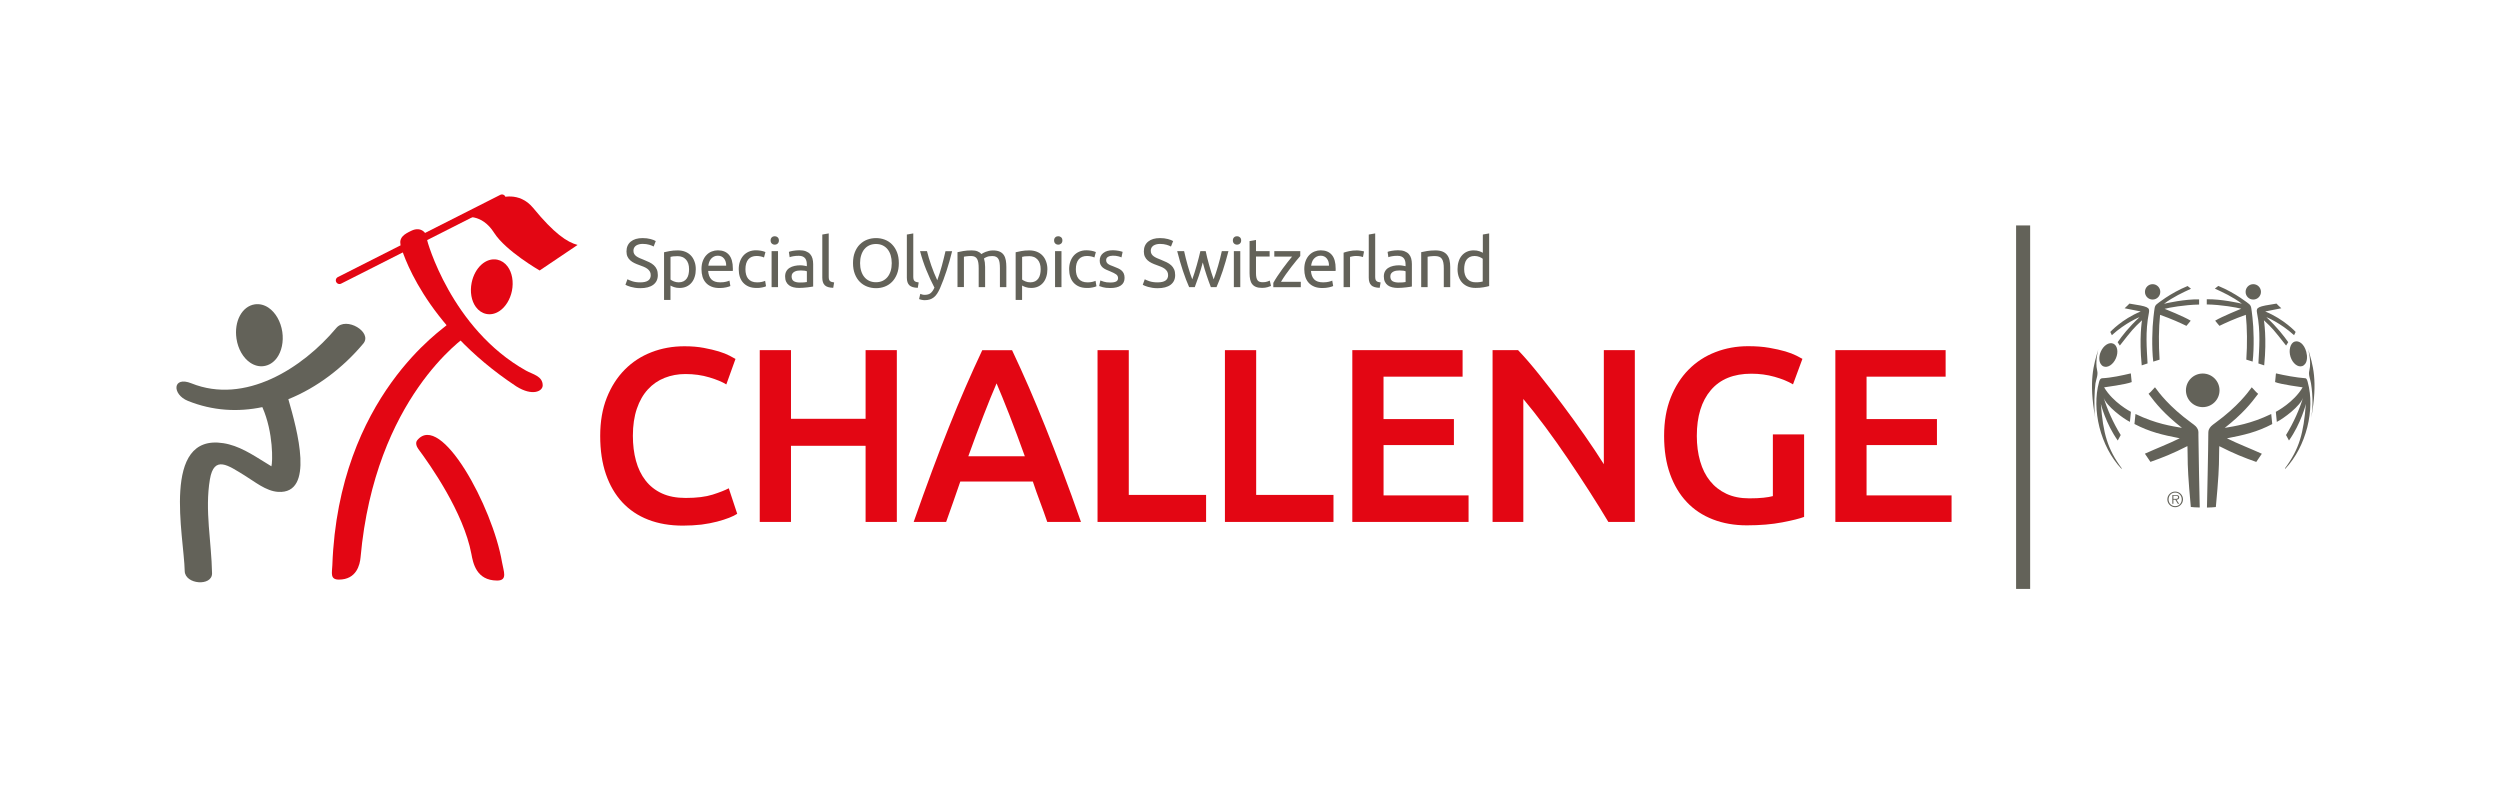 <?xml version="1.0" encoding="UTF-8"?>
<!-- Generator: Adobe Illustrator 24.2.1, SVG Export Plug-In . SVG Version: 6.00 Build 0)  -->
<svg version="1.1" xmlns="http://www.w3.org/2000/svg" xmlns:xlink="http://www.w3.org/1999/xlink" x="0px" y="0px" viewBox="0 0 711.39 228.89" style="enable-background:new 0 0 711.39 228.89;" xml:space="preserve">
<style type="text/css">
	.st0{fill:#636259;}
	.st1{fill:#E30613;}
	.st2{fill:#E30613;stroke:#E30613;stroke-width:2.084;stroke-linecap:round;stroke-miterlimit:10;}
</style>
<g id="Guides">
</g>
<g id="Ebene_4">
</g>
<g id="Design">
	<g>
		<path id="Soswi_circle_1_" class="st0" d="M596.28,109.09c-0.29,1.82-0.49,7.27-0.08,9.77c-1.9-10.66-0.45-14.94,0.94-19.64    c0.02-0.07-1.05,3.54-0.38,6.21C597.08,106.72,596.48,107.84,596.28,109.09z M598.55,104.26c1.19,0.51,2.78-0.52,3.55-2.32    c0.77-1.78,0.42-3.65-0.77-4.16c-1.19-0.51-2.78,0.52-3.55,2.31c-0.55,1.28-0.53,2.61-0.03,3.44    C597.94,103.86,598.21,104.11,598.55,104.26z M612.54,85.24c1.21,0,2.18-0.98,2.18-2.19c0-1.21-0.98-2.19-2.18-2.19    c-1.21,0-2.18,0.98-2.18,2.19C610.35,84.26,611.33,85.24,612.54,85.24z M612.77,90.35c-0.34,2.81-0.53,8.58-0.05,12.55l1.8-0.56    c-0.29-4.4-0.25-8.97,0.14-12.75c3.4,1.21,5.7,2.26,7.5,3.14c0.44-0.47,0.8-0.99,1.22-1.47c-1.93-1.19-7.37-3.37-7.42-3.38    c1.26-0.35,5.55-1.13,9.81-1.22v-1.47c-3.95-0.12-9.45,1.1-9.99,1.26c2.68-2.01,5.35-3.2,7.68-4.29l-0.97-0.77    c-5,2.05-8.75,5.14-8.78,5.17C613.04,87.16,613.12,87.51,612.77,90.35z M608.81,90.25c-3.12,2.92-4.96,5.33-6.22,7.12    c0.22,0.31,0.39,0.65,0.62,0.96c3.64-4.63,3.79-4.82,6.31-7.19c-0.01,0.06-0.86,5.05-0.08,12.83l1.66-0.55    c-0.21-4.2-0.69-9.07,0.39-14.44c0.28-1.56-0.25-1.76-5.55-2.59c-0.35,0.4-0.58,0.58-1.37,1.33l4.59,0.91    c-5.36,2.19-8.66,5.82-8.66,5.82l0.44,0.93C604.82,91.83,608.87,90.19,608.81,90.25z M641.18,85.24c1.21,0,2.19-0.98,2.19-2.19    c0-1.21-0.98-2.19-2.19-2.19c-1.2,0-2.18,0.98-2.18,2.19C638.99,84.26,639.97,85.24,641.18,85.24z M630.34,91.25    c0.41,0.48,0.78,1.01,1.22,1.47c1.8-0.87,4.09-1.93,7.5-3.14c0.39,3.78,0.44,8.35,0.14,12.75l1.8,0.56    c0.48-3.97,0.3-9.74-0.05-12.55c-0.35-2.85-0.27-3.19-0.94-3.81c-0.03-0.03-3.78-3.12-8.78-5.17l-0.98,0.77    c2.35,1.09,5.01,2.28,7.69,4.29c-0.54-0.15-6.04-1.37-9.99-1.26v1.47c4.27,0.09,8.55,0.87,9.81,1.22    C637.71,87.89,632.27,90.06,630.34,91.25z M642.24,88.98c1.08,5.37,0.61,10.24,0.4,14.44l1.65,0.55    c0.78-7.78-0.07-12.77-0.08-12.83c2.53,2.37,2.67,2.56,6.31,7.19c0.23-0.31,0.39-0.65,0.61-0.96c-1.26-1.79-3.11-4.21-6.22-7.12    c-0.06-0.06,3.98,1.58,7.88,5.13l0.45-0.93c0,0-3.3-3.63-8.66-5.82l4.59-0.91c-0.8-0.75-1.03-0.92-1.38-1.33    C642.5,87.21,641.95,87.42,642.24,88.98z M606.32,106.25c-2.42,0.58-5.59,1.26-8.1,1.38c-0.71,0.03-0.86,0.85-0.94,1.15    c-2.12,7.69,0.34,18.23,6.4,24.63l0.08-0.14c-4.1-5.55-5.31-9.98-5.95-18.34c0.01,0.06,1.37,5.58,4.81,10.42l0.84-1.56    c-2.14-3.46-3.9-7.45-4.86-10.69c0.72,2.45,5.66,6.06,7.48,6.95l0.29-2.86c-0.19-0.1-5.12-2.69-7.63-6.97    c0.05-0.01,6.36-0.85,7.85-1.5C606.47,107.97,606.38,106.23,606.32,106.25z M655.98,107.63c-2.5-0.18-5.91-0.81-8.33-1.38    c-0.06-0.01-0.14,1.73-0.26,2.47c1.48,0.65,7.8,1.49,7.84,1.5c-2.5,4.28-7.45,6.87-7.63,6.97l0.28,2.86    c1.82-0.89,6.76-4.5,7.48-6.95c-0.96,3.24-2.72,7.23-4.86,10.69l0.84,1.56c3.43-4.84,4.81-10.36,4.81-10.42    c-0.65,8.36-1.85,12.79-5.95,18.34l0.08,0.14c6.06-6.41,8.52-16.95,6.41-24.63C656.6,108.48,656.46,107.66,655.98,107.63z     M651.78,101.54c0.6,1.86,2.07,3.04,3.31,2.64c0.35-0.11,0.64-0.34,0.87-0.65c0.57-0.78,0.66-2.08,0.3-3.42    c-0.6-2.24-2.07-3.3-3.31-2.9C651.71,97.61,651.19,99.69,651.78,101.54z M656.76,99.22c-0.02-0.07,1.05,3.54,0.38,6.21    c-0.33,1.29,0.28,2.41,0.47,3.66c0.62,3.95,0.49,7.27,0.08,9.77C659.61,108.2,658.15,103.92,656.76,99.22z M631.58,111.07    c0-2.64-2.14-4.78-4.78-4.78c-2.64,0-4.78,2.14-4.78,4.78c0,2.64,2.14,4.78,4.78,4.78C629.44,115.85,631.58,113.71,631.58,111.07z     M646.29,117.81c-5.9,2.83-10.25,3.43-13.23,3.95c5.1-4.02,7.4-6.87,9.51-9.69c-0.39-0.31-0.56-0.47-1.82-1.86    c-1.09,1.49-3.99,5.47-10.31,10.08c-1.21,0.89-1.57,1.18-1.92,2.02c-0.14,0.35-0.14,1.06-0.14,1.57    c0.02,2.36-0.37,20.45-0.38,20.55c0.6,0,2.53-0.1,2.53-0.15c0.75-8.05,0.91-11.22,0.92-14.84c0-1.31,0.06-2.37,0.06-2.48    c4.19,2.14,7.04,3.27,10.52,4.49l1.59-2.33c-3.31-1.51-6.69-2.78-9.93-4.39c4.9-0.95,8.52-1.77,12.89-4.06L646.29,117.81z     M625.45,122.3c-0.35-0.84-0.71-1.14-1.93-2.02c-6.31-4.61-9.21-8.58-10.31-10.08c-1.26,1.4-1.44,1.55-1.83,1.86    c2.11,2.82,4.41,5.68,9.51,9.69c-2.98-0.52-7.33-1.12-13.23-3.95l-0.29,2.85c4.37,2.28,7.99,3.11,12.89,4.06    c-3.24,1.61-6.62,2.88-9.92,4.39l1.58,2.33c3.49-1.23,6.33-2.35,10.52-4.49c0,0.12,0.06,1.17,0.06,2.48    c0.01,3.62,0.17,6.79,0.91,14.84c0.01,0.05,1.94,0.15,2.54,0.15c-0.01-0.1-0.39-18.19-0.38-20.55    C625.59,123.36,625.6,122.65,625.45,122.3z M619.33,142.2l0.75,1.15h-0.36L619,142.2h-0.55v1.15h-0.3v-2.48h1.09    c0.66,0,0.87,0.25,0.87,0.66C620.1,142,619.76,142.18,619.33,142.2z M619.78,141.51c0-0.39-0.32-0.43-0.62-0.43h-0.71v0.88h0.46    C619.26,141.95,619.78,142.01,619.78,141.51z M621.18,142.1c0,1.23-0.99,2.23-2.22,2.23c-1.23,0-2.23-0.99-2.23-2.23    c0-1.22,0.99-2.22,2.23-2.22C620.2,139.88,621.18,140.88,621.18,142.1z M620.83,142.1c0-1.08-0.79-1.93-1.87-1.93    c-1.09,0-1.88,0.85-1.88,1.93c0,1.09,0.79,1.93,1.88,1.93C620.05,144.03,620.83,143.19,620.83,142.1z"/>
		<g>
			<rect x="573.69" y="64.15" class="st0" width="4" height="103.43"/>
		</g>
	</g>
	<g>
		<path class="st0" d="M182.18,80.35c2,0,2.99-0.68,2.99-2.05c0-0.42-0.09-0.78-0.27-1.07c-0.18-0.29-0.42-0.55-0.72-0.77    c-0.3-0.22-0.65-0.4-1.03-0.56s-0.8-0.31-1.23-0.47c-0.5-0.17-0.97-0.36-1.42-0.58c-0.45-0.22-0.83-0.47-1.16-0.77    c-0.33-0.29-0.59-0.65-0.78-1.05c-0.19-0.41-0.29-0.9-0.29-1.48c0-1.19,0.41-2.13,1.22-2.8c0.81-0.67,1.94-1,3.37-1    c0.83,0,1.58,0.09,2.25,0.27c0.68,0.18,1.17,0.37,1.49,0.58L186,70.15c-0.28-0.17-0.69-0.34-1.23-0.5    c-0.54-0.16-1.18-0.25-1.9-0.25c-0.37,0-0.71,0.04-1.02,0.12c-0.31,0.08-0.59,0.2-0.83,0.35c-0.24,0.16-0.42,0.36-0.56,0.6    c-0.14,0.24-0.21,0.53-0.21,0.86c0,0.37,0.07,0.68,0.22,0.93c0.14,0.25,0.35,0.47,0.61,0.66s0.57,0.36,0.92,0.52    c0.35,0.16,0.73,0.31,1.15,0.47c0.59,0.24,1.13,0.47,1.62,0.71s0.92,0.52,1.28,0.85c0.36,0.33,0.64,0.72,0.84,1.17    c0.2,0.45,0.3,1,0.3,1.64c0,1.19-0.44,2.11-1.31,2.76c-0.87,0.64-2.1,0.96-3.69,0.96c-0.54,0-1.03-0.04-1.49-0.11    c-0.45-0.07-0.86-0.16-1.21-0.26c-0.35-0.1-0.66-0.2-0.92-0.31c-0.26-0.11-0.46-0.21-0.6-0.29l0.57-1.57    c0.3,0.17,0.76,0.36,1.38,0.57C180.54,80.24,181.29,80.35,182.18,80.35z"/>
		<path class="st0" d="M197.99,76.61c0,0.77-0.1,1.49-0.31,2.15c-0.2,0.66-0.5,1.22-0.9,1.69c-0.39,0.47-0.88,0.84-1.45,1.1    c-0.57,0.26-1.22,0.39-1.96,0.39c-0.59,0-1.11-0.08-1.57-0.24c-0.45-0.16-0.79-0.31-1.01-0.45v4.1h-1.83V71.78    c0.43-0.1,0.97-0.22,1.62-0.34c0.65-0.12,1.4-0.19,2.25-0.19c0.79,0,1.5,0.12,2.13,0.37s1.17,0.6,1.61,1.06    c0.45,0.46,0.79,1.02,1.03,1.68C197.87,75.03,197.99,75.78,197.99,76.61z M196.08,76.61c0-1.19-0.3-2.11-0.89-2.76    c-0.59-0.64-1.38-0.96-2.36-0.96c-0.55,0-0.98,0.02-1.29,0.06c-0.31,0.04-0.55,0.08-0.74,0.14v6.46c0.22,0.18,0.54,0.36,0.96,0.53    c0.42,0.17,0.88,0.26,1.38,0.26c0.52,0,0.97-0.1,1.35-0.29c0.37-0.19,0.68-0.45,0.92-0.79s0.41-0.73,0.51-1.18    S196.08,77.13,196.08,76.61z"/>
		<path class="st0" d="M199.61,76.61c0-0.91,0.13-1.7,0.39-2.37c0.26-0.68,0.61-1.24,1.04-1.68c0.43-0.45,0.93-0.78,1.5-1    c0.56-0.22,1.14-0.33,1.73-0.33c1.38,0,2.43,0.43,3.17,1.29c0.73,0.86,1.1,2.17,1.1,3.93c0,0.08,0,0.18,0,0.3    s-0.01,0.24-0.02,0.34h-7.01c0.08,1.06,0.39,1.87,0.93,2.42c0.54,0.55,1.38,0.83,2.52,0.83c0.64,0,1.18-0.06,1.62-0.17    c0.44-0.11,0.77-0.22,0.99-0.32l0.26,1.54c-0.22,0.12-0.61,0.24-1.17,0.37c-0.56,0.13-1.19,0.2-1.9,0.2    c-0.89,0-1.66-0.13-2.31-0.4c-0.65-0.27-1.19-0.64-1.6-1.11c-0.42-0.47-0.73-1.03-0.94-1.68    C199.71,78.09,199.61,77.38,199.61,76.61z M206.64,75.6c0.01-0.83-0.19-1.51-0.62-2.04s-1.01-0.8-1.76-0.8    c-0.42,0-0.79,0.08-1.11,0.25c-0.32,0.17-0.59,0.38-0.82,0.64c-0.22,0.26-0.4,0.56-0.52,0.91c-0.12,0.34-0.21,0.69-0.25,1.04    H206.64z"/>
		<path class="st0" d="M215.24,81.94c-0.83,0-1.55-0.13-2.18-0.39c-0.62-0.26-1.15-0.63-1.58-1.1s-0.75-1.03-0.96-1.68    c-0.21-0.65-0.31-1.37-0.31-2.16c0-0.79,0.11-1.51,0.34-2.17c0.23-0.66,0.55-1.22,0.97-1.7c0.42-0.48,0.94-0.85,1.55-1.12    c0.61-0.27,1.29-0.4,2.04-0.4c0.46,0,0.92,0.04,1.38,0.12c0.46,0.08,0.9,0.2,1.32,0.38l-0.41,1.55c-0.28-0.13-0.59-0.24-0.96-0.31    c-0.36-0.08-0.75-0.12-1.15-0.12c-1.02,0-1.81,0.32-2.35,0.96s-0.82,1.58-0.82,2.82c0,0.55,0.06,1.06,0.19,1.52    c0.12,0.46,0.32,0.85,0.59,1.18c0.27,0.33,0.61,0.58,1.03,0.76c0.42,0.18,0.93,0.27,1.54,0.27c0.49,0,0.93-0.05,1.32-0.14    c0.39-0.09,0.7-0.19,0.93-0.3l0.26,1.54c-0.1,0.07-0.26,0.13-0.45,0.19c-0.2,0.06-0.42,0.11-0.67,0.16    c-0.25,0.05-0.52,0.08-0.8,0.12C215.78,81.93,215.5,81.94,215.24,81.94z"/>
		<path class="st0" d="M220.46,69.62c-0.33,0-0.61-0.11-0.84-0.32c-0.23-0.22-0.34-0.51-0.34-0.88c0-0.37,0.11-0.66,0.34-0.88    c0.23-0.22,0.51-0.32,0.84-0.32s0.61,0.11,0.84,0.32c0.23,0.22,0.34,0.51,0.34,0.88c0,0.37-0.11,0.66-0.34,0.88    C221.07,69.51,220.79,69.62,220.46,69.62z M221.39,81.71h-1.83V71.47h1.83V81.71z"/>
		<path class="st0" d="M227.45,71.21c0.73,0,1.35,0.09,1.86,0.29s0.91,0.46,1.22,0.81c0.31,0.35,0.53,0.76,0.66,1.24    s0.2,1.01,0.2,1.58v6.4c-0.16,0.03-0.38,0.06-0.66,0.11c-0.28,0.05-0.6,0.09-0.96,0.13c-0.35,0.04-0.74,0.08-1.15,0.11    c-0.41,0.03-0.82,0.05-1.23,0.05c-0.58,0-1.11-0.06-1.59-0.18c-0.49-0.12-0.91-0.3-1.26-0.56c-0.35-0.26-0.63-0.59-0.83-1.01    c-0.2-0.42-0.3-0.92-0.3-1.52c0-0.56,0.11-1.05,0.34-1.46c0.23-0.41,0.54-0.74,0.94-0.98c0.39-0.25,0.85-0.43,1.38-0.55    c0.52-0.12,1.08-0.18,1.65-0.18c0.18,0,0.37,0.01,0.57,0.03s0.38,0.05,0.56,0.08c0.18,0.03,0.33,0.06,0.46,0.09    c0.13,0.03,0.22,0.05,0.28,0.06v-0.51c0-0.3-0.03-0.6-0.1-0.9c-0.07-0.29-0.18-0.56-0.35-0.79c-0.17-0.23-0.4-0.41-0.7-0.55    s-0.68-0.21-1.15-0.21c-0.6,0-1.13,0.04-1.58,0.13c-0.45,0.08-0.79,0.17-1.01,0.27l-0.22-1.52c0.24-0.1,0.63-0.21,1.18-0.3    S226.81,71.21,227.45,71.21z M227.61,80.39c0.43,0,0.82-0.01,1.15-0.03c0.33-0.02,0.61-0.06,0.84-0.11V77.2    c-0.13-0.07-0.34-0.12-0.64-0.17c-0.3-0.04-0.65-0.07-1.07-0.07c-0.28,0-0.57,0.02-0.88,0.06c-0.31,0.04-0.59,0.12-0.85,0.25    c-0.26,0.12-0.47,0.3-0.64,0.51c-0.17,0.22-0.26,0.5-0.26,0.86c0,0.66,0.21,1.11,0.63,1.37    C226.31,80.26,226.88,80.39,227.61,80.39z"/>
		<path class="st0" d="M237.1,81.9c-1.13-0.03-1.93-0.27-2.4-0.73c-0.47-0.46-0.71-1.17-0.71-2.15V66.74l1.83-0.32v12.31    c0,0.3,0.03,0.55,0.08,0.75c0.05,0.2,0.14,0.35,0.26,0.47s0.28,0.21,0.47,0.27c0.2,0.06,0.44,0.11,0.73,0.15L237.1,81.9z"/>
		<path class="st0" d="M242.73,74.87c0-1.17,0.17-2.2,0.52-3.09c0.35-0.89,0.82-1.64,1.42-2.23s1.29-1.05,2.09-1.35    c0.79-0.3,1.64-0.45,2.53-0.45c0.88,0,1.71,0.15,2.49,0.45c0.78,0.3,1.47,0.75,2.06,1.35c0.59,0.6,1.06,1.34,1.41,2.23    c0.35,0.89,0.52,1.92,0.52,3.09s-0.17,2.2-0.52,3.09c-0.35,0.89-0.82,1.64-1.41,2.24c-0.59,0.6-1.28,1.05-2.06,1.35    c-0.78,0.3-1.61,0.45-2.49,0.45c-0.89,0-1.74-0.15-2.53-0.45c-0.79-0.3-1.49-0.75-2.09-1.35c-0.6-0.6-1.07-1.34-1.42-2.24    C242.9,77.07,242.73,76.04,242.73,74.87z M244.74,74.87c0,0.83,0.1,1.58,0.32,2.25c0.21,0.68,0.51,1.25,0.9,1.72    c0.39,0.47,0.86,0.84,1.42,1.09c0.56,0.26,1.18,0.38,1.88,0.38c0.7,0,1.32-0.13,1.87-0.38c0.55-0.26,1.02-0.62,1.41-1.09    c0.39-0.47,0.69-1.05,0.9-1.72c0.21-0.68,0.31-1.43,0.31-2.25s-0.11-1.58-0.31-2.25c-0.21-0.68-0.51-1.25-0.9-1.72    c-0.39-0.47-0.86-0.84-1.41-1.09c-0.55-0.26-1.18-0.38-1.87-0.38c-0.7,0-1.32,0.13-1.88,0.38c-0.56,0.26-1.03,0.62-1.42,1.09    s-0.69,1.05-0.9,1.72C244.84,73.3,244.74,74.05,244.74,74.87z"/>
		<path class="st0" d="M261.16,81.9c-1.13-0.03-1.93-0.27-2.4-0.73c-0.47-0.46-0.71-1.17-0.71-2.15V66.74l1.83-0.32v12.31    c0,0.3,0.03,0.55,0.08,0.75c0.05,0.2,0.14,0.35,0.26,0.47s0.28,0.21,0.47,0.27c0.2,0.06,0.44,0.11,0.73,0.15L261.16,81.9z"/>
		<path class="st0" d="M261.87,83.62c0.14,0.07,0.33,0.13,0.56,0.19c0.23,0.06,0.46,0.09,0.68,0.09c0.72,0,1.29-0.16,1.69-0.48    c0.41-0.32,0.77-0.84,1.1-1.57c-0.83-1.58-1.6-3.25-2.31-5.01c-0.72-1.77-1.31-3.55-1.78-5.37h1.97c0.14,0.59,0.32,1.23,0.52,1.91    c0.2,0.68,0.43,1.39,0.68,2.11c0.25,0.72,0.52,1.44,0.81,2.17c0.29,0.72,0.59,1.42,0.91,2.09c0.5-1.38,0.93-2.74,1.3-4.1    c0.37-1.35,0.71-2.74,1.04-4.17h1.89c-0.47,1.93-1,3.78-1.58,5.56c-0.58,1.78-1.2,3.44-1.87,4.99c-0.26,0.59-0.54,1.1-0.82,1.53    c-0.28,0.43-0.59,0.78-0.94,1.05s-0.73,0.48-1.15,0.61c-0.43,0.13-0.91,0.2-1.45,0.2c-0.14,0-0.3-0.01-0.45-0.03    c-0.16-0.02-0.31-0.05-0.46-0.08c-0.15-0.03-0.29-0.07-0.41-0.11c-0.12-0.04-0.21-0.07-0.27-0.1L261.87,83.62z"/>
		<path class="st0" d="M272.46,71.76c0.42-0.1,0.97-0.22,1.66-0.33c0.69-0.12,1.49-0.18,2.39-0.18c0.66,0,1.21,0.09,1.65,0.27    c0.45,0.18,0.82,0.44,1.12,0.78c0.09-0.07,0.24-0.16,0.43-0.28c0.2-0.12,0.44-0.23,0.73-0.34c0.29-0.11,0.61-0.21,0.96-0.29    c0.35-0.08,0.74-0.13,1.14-0.13c0.79,0,1.43,0.12,1.93,0.34c0.5,0.23,0.89,0.55,1.17,0.97s0.47,0.92,0.57,1.5    c0.1,0.58,0.15,1.21,0.15,1.89v5.75h-1.83v-5.36c0-0.6-0.03-1.12-0.09-1.56s-0.17-0.79-0.33-1.08c-0.16-0.29-0.39-0.5-0.67-0.64    s-0.65-0.21-1.09-0.21c-0.62,0-1.13,0.08-1.53,0.25s-0.67,0.31-0.82,0.44c0.1,0.34,0.18,0.72,0.24,1.12    c0.05,0.41,0.08,0.83,0.08,1.28v5.75h-1.83v-5.36c0-0.6-0.03-1.12-0.1-1.56c-0.07-0.43-0.18-0.79-0.34-1.08    c-0.16-0.29-0.39-0.5-0.67-0.64s-0.64-0.21-1.07-0.21c-0.18,0-0.38,0.01-0.59,0.02c-0.21,0.01-0.41,0.03-0.6,0.05    c-0.19,0.02-0.36,0.04-0.52,0.07c-0.16,0.03-0.26,0.05-0.31,0.06v8.64h-1.83V71.76z"/>
		<path class="st0" d="M298.04,76.61c0,0.77-0.1,1.49-0.31,2.15s-0.5,1.22-0.9,1.69c-0.39,0.47-0.88,0.84-1.45,1.1    c-0.57,0.26-1.22,0.39-1.96,0.39c-0.59,0-1.11-0.08-1.57-0.24c-0.45-0.16-0.79-0.31-1.01-0.45v4.1h-1.83V71.78    c0.43-0.1,0.97-0.22,1.62-0.34c0.65-0.12,1.4-0.19,2.25-0.19c0.79,0,1.5,0.12,2.13,0.37c0.63,0.25,1.17,0.6,1.61,1.06    c0.45,0.46,0.79,1.02,1.03,1.68C297.91,75.03,298.04,75.78,298.04,76.61z M296.13,76.61c0-1.19-0.3-2.11-0.89-2.76    c-0.59-0.64-1.38-0.96-2.36-0.96c-0.55,0-0.98,0.02-1.29,0.06c-0.31,0.04-0.55,0.08-0.74,0.14v6.46c0.22,0.18,0.54,0.36,0.96,0.53    c0.42,0.17,0.88,0.26,1.38,0.26c0.52,0,0.97-0.1,1.35-0.29c0.37-0.19,0.68-0.45,0.92-0.79s0.41-0.73,0.51-1.18    C296.07,77.62,296.13,77.13,296.13,76.61z"/>
		<path class="st0" d="M301.13,69.62c-0.33,0-0.61-0.11-0.84-0.32c-0.23-0.22-0.34-0.51-0.34-0.88c0-0.37,0.11-0.66,0.34-0.88    c0.23-0.22,0.51-0.32,0.84-0.32c0.33,0,0.61,0.11,0.84,0.32s0.34,0.51,0.34,0.88c0,0.37-0.12,0.66-0.34,0.88    C301.73,69.51,301.45,69.62,301.13,69.62z M302.05,81.71h-1.83V71.47h1.83V81.71z"/>
		<path class="st0" d="M309.26,81.94c-0.83,0-1.55-0.13-2.18-0.39c-0.62-0.26-1.15-0.63-1.58-1.1s-0.75-1.03-0.95-1.68    c-0.21-0.65-0.32-1.37-0.32-2.16c0-0.79,0.11-1.51,0.34-2.17c0.23-0.66,0.55-1.22,0.97-1.7c0.42-0.48,0.94-0.85,1.55-1.12    c0.61-0.27,1.29-0.4,2.04-0.4c0.46,0,0.92,0.04,1.38,0.12c0.46,0.08,0.9,0.2,1.32,0.38l-0.41,1.55c-0.28-0.13-0.59-0.24-0.96-0.31    c-0.36-0.08-0.75-0.12-1.15-0.12c-1.02,0-1.81,0.32-2.35,0.96s-0.82,1.58-0.82,2.82c0,0.55,0.06,1.06,0.19,1.52    c0.12,0.46,0.32,0.85,0.59,1.18c0.27,0.33,0.61,0.58,1.03,0.76c0.42,0.18,0.93,0.27,1.54,0.27c0.49,0,0.93-0.05,1.32-0.14    c0.39-0.09,0.7-0.19,0.93-0.3l0.26,1.54c-0.1,0.07-0.26,0.13-0.45,0.19c-0.2,0.06-0.42,0.11-0.67,0.16    c-0.25,0.05-0.52,0.08-0.8,0.12C309.79,81.93,309.52,81.94,309.26,81.94z"/>
		<path class="st0" d="M315.95,80.39c0.75,0,1.3-0.1,1.66-0.29c0.36-0.2,0.54-0.51,0.54-0.95c0-0.45-0.18-0.8-0.53-1.06    s-0.94-0.56-1.75-0.89c-0.39-0.16-0.77-0.32-1.13-0.48c-0.36-0.16-0.67-0.36-0.94-0.58c-0.26-0.22-0.47-0.49-0.63-0.81    c-0.16-0.31-0.24-0.7-0.24-1.16c0-0.91,0.33-1.62,1-2.16s1.58-0.8,2.74-0.8c0.29,0,0.58,0.02,0.87,0.05    c0.29,0.03,0.56,0.07,0.81,0.12c0.25,0.05,0.47,0.1,0.66,0.15c0.19,0.05,0.34,0.1,0.44,0.14l-0.33,1.58    c-0.2-0.1-0.51-0.21-0.93-0.32s-0.93-0.17-1.52-0.17c-0.51,0-0.96,0.1-1.34,0.31c-0.38,0.2-0.57,0.52-0.57,0.96    c0,0.22,0.04,0.42,0.13,0.59c0.09,0.17,0.22,0.33,0.39,0.46c0.18,0.14,0.4,0.27,0.66,0.38s0.58,0.24,0.95,0.37    c0.49,0.18,0.92,0.36,1.3,0.54c0.38,0.18,0.71,0.38,0.97,0.62s0.48,0.52,0.62,0.86c0.14,0.33,0.22,0.75,0.22,1.23    c0,0.95-0.35,1.66-1.05,2.15c-0.7,0.49-1.7,0.73-3,0.73c-0.91,0-1.61-0.08-2.13-0.23c-0.51-0.15-0.86-0.27-1.04-0.34l0.33-1.58    c0.21,0.08,0.54,0.2,1,0.35S315.19,80.39,315.95,80.39z"/>
		<path class="st0" d="M329.4,80.35c2,0,2.99-0.68,2.99-2.05c0-0.42-0.09-0.78-0.27-1.07c-0.18-0.29-0.42-0.55-0.72-0.77    c-0.3-0.22-0.65-0.4-1.03-0.56c-0.39-0.16-0.8-0.31-1.23-0.47c-0.5-0.17-0.97-0.36-1.42-0.58c-0.45-0.22-0.83-0.47-1.16-0.77    c-0.33-0.29-0.59-0.65-0.78-1.05c-0.19-0.41-0.29-0.9-0.29-1.48c0-1.19,0.41-2.13,1.22-2.8c0.81-0.67,1.94-1,3.37-1    c0.83,0,1.58,0.09,2.25,0.27c0.68,0.18,1.17,0.37,1.49,0.58l-0.61,1.56c-0.28-0.17-0.69-0.34-1.23-0.5    c-0.54-0.16-1.18-0.25-1.9-0.25c-0.37,0-0.71,0.04-1.02,0.12c-0.31,0.08-0.59,0.2-0.83,0.35c-0.24,0.16-0.42,0.36-0.56,0.6    c-0.14,0.24-0.21,0.53-0.21,0.86c0,0.37,0.07,0.68,0.22,0.93c0.14,0.25,0.35,0.47,0.61,0.66s0.57,0.36,0.92,0.52    s0.73,0.31,1.15,0.47c0.59,0.24,1.13,0.47,1.62,0.71s0.92,0.52,1.28,0.85s0.64,0.72,0.84,1.17s0.3,1,0.3,1.64    c0,1.19-0.44,2.11-1.31,2.76c-0.87,0.64-2.1,0.96-3.69,0.96c-0.54,0-1.03-0.04-1.49-0.11c-0.45-0.07-0.86-0.16-1.21-0.26    c-0.35-0.1-0.66-0.2-0.92-0.31s-0.46-0.21-0.6-0.29l0.57-1.57c0.3,0.17,0.76,0.36,1.38,0.57    C327.75,80.24,328.51,80.35,329.4,80.35z"/>
		<path class="st0" d="M344.56,81.71c-0.37-0.95-0.76-2.02-1.17-3.24c-0.41-1.21-0.79-2.48-1.13-3.79    c-0.34,1.31-0.72,2.58-1.12,3.79c-0.41,1.21-0.79,2.29-1.16,3.24h-1.6c-0.6-1.35-1.19-2.89-1.77-4.63s-1.12-3.6-1.63-5.61h1.97    c0.13,0.62,0.29,1.29,0.47,2.01c0.18,0.72,0.38,1.44,0.58,2.17s0.42,1.42,0.64,2.09c0.22,0.67,0.43,1.25,0.63,1.75    c0.22-0.62,0.44-1.27,0.66-1.96c0.22-0.69,0.42-1.38,0.62-2.09c0.2-0.7,0.38-1.39,0.56-2.07c0.18-0.68,0.33-1.31,0.46-1.9h1.52    c0.12,0.59,0.26,1.22,0.43,1.9c0.17,0.68,0.35,1.37,0.55,2.07c0.2,0.7,0.4,1.4,0.62,2.09c0.22,0.69,0.44,1.34,0.66,1.96    c0.2-0.5,0.4-1.08,0.62-1.75c0.22-0.67,0.43-1.37,0.64-2.09s0.41-1.44,0.59-2.17c0.18-0.72,0.34-1.39,0.47-2.01h1.89    c-0.51,2.01-1.06,3.88-1.63,5.61c-0.58,1.73-1.17,3.28-1.77,4.63H344.56z"/>
		<path class="st0" d="M352,69.62c-0.33,0-0.61-0.11-0.84-0.32c-0.23-0.22-0.34-0.51-0.34-0.88c0-0.37,0.11-0.66,0.34-0.88    c0.23-0.22,0.51-0.32,0.84-0.32c0.33,0,0.61,0.11,0.84,0.32c0.23,0.22,0.34,0.51,0.34,0.88c0,0.37-0.11,0.66-0.34,0.88    C352.61,69.51,352.33,69.62,352,69.62z M352.93,81.71h-1.83V71.47h1.83V81.71z"/>
		<path class="st0" d="M357.4,71.47h3.88V73h-3.88v4.73c0,0.51,0.04,0.94,0.12,1.27c0.08,0.33,0.2,0.6,0.35,0.79s0.35,0.33,0.59,0.4    c0.24,0.08,0.51,0.12,0.83,0.12c0.55,0,0.99-0.06,1.33-0.19c0.33-0.12,0.57-0.21,0.7-0.27l0.35,1.52    c-0.18,0.09-0.51,0.21-0.96,0.34c-0.46,0.14-0.98,0.21-1.58,0.21c-0.7,0-1.27-0.09-1.72-0.27c-0.45-0.18-0.82-0.44-1.09-0.8    c-0.28-0.35-0.47-0.79-0.58-1.31c-0.11-0.52-0.17-1.12-0.17-1.8v-9.14l1.83-0.32V71.47z"/>
		<path class="st0" d="M370,72.85c-0.28,0.3-0.64,0.73-1.09,1.28c-0.45,0.55-0.94,1.16-1.46,1.83c-0.52,0.67-1.04,1.37-1.56,2.11    s-0.97,1.44-1.37,2.11h5.63v1.54h-7.82v-1.22c0.31-0.58,0.7-1.21,1.16-1.91c0.46-0.7,0.94-1.39,1.45-2.08s1-1.34,1.48-1.95    c0.48-0.61,0.9-1.12,1.25-1.55h-5.06v-1.54H370V72.85z"/>
		<path class="st0" d="M371.14,76.61c0-0.91,0.13-1.7,0.39-2.37c0.26-0.68,0.61-1.24,1.04-1.68s0.93-0.78,1.5-1    c0.56-0.22,1.14-0.33,1.73-0.33c1.38,0,2.44,0.43,3.17,1.29c0.74,0.86,1.1,2.17,1.1,3.93c0,0.08,0,0.18,0,0.3    s-0.01,0.24-0.02,0.34h-7.01c0.08,1.06,0.39,1.87,0.93,2.42c0.54,0.55,1.38,0.83,2.52,0.83c0.64,0,1.18-0.06,1.62-0.17    c0.44-0.11,0.77-0.22,0.99-0.32l0.26,1.54c-0.22,0.12-0.61,0.24-1.17,0.37c-0.56,0.13-1.19,0.2-1.9,0.2    c-0.89,0-1.66-0.13-2.31-0.4c-0.65-0.27-1.18-0.64-1.6-1.11c-0.42-0.47-0.73-1.03-0.94-1.68    C371.24,78.09,371.14,77.38,371.14,76.61z M378.17,75.6c0.01-0.83-0.19-1.51-0.62-2.04c-0.43-0.53-1.01-0.8-1.76-0.8    c-0.42,0-0.79,0.08-1.11,0.25c-0.32,0.17-0.59,0.38-0.82,0.64s-0.4,0.56-0.52,0.91c-0.12,0.34-0.21,0.69-0.25,1.04H378.17z"/>
		<path class="st0" d="M386.11,71.25c0.16,0,0.34,0.01,0.54,0.03s0.4,0.05,0.6,0.08c0.2,0.03,0.38,0.07,0.54,0.1    c0.16,0.03,0.29,0.06,0.36,0.09l-0.31,1.59c-0.14-0.05-0.38-0.11-0.72-0.19c-0.33-0.07-0.76-0.11-1.29-0.11    c-0.34,0-0.68,0.04-1.01,0.11c-0.33,0.07-0.55,0.12-0.66,0.15v8.6h-1.83V71.9c0.43-0.16,0.97-0.3,1.61-0.44    C384.58,71.32,385.31,71.25,386.11,71.25z"/>
		<path class="st0" d="M392.6,81.9c-1.13-0.03-1.93-0.27-2.4-0.73c-0.47-0.46-0.71-1.17-0.71-2.15V66.74l1.83-0.32v12.31    c0,0.3,0.03,0.55,0.08,0.75c0.05,0.2,0.14,0.35,0.26,0.47c0.12,0.12,0.28,0.21,0.47,0.27c0.2,0.06,0.44,0.11,0.73,0.15L392.6,81.9    z"/>
		<path class="st0" d="M397.82,71.21c0.73,0,1.35,0.09,1.86,0.29s0.91,0.46,1.22,0.81c0.31,0.35,0.53,0.76,0.66,1.24    s0.2,1.01,0.2,1.58v6.4c-0.16,0.03-0.38,0.06-0.66,0.11c-0.28,0.05-0.6,0.09-0.96,0.13c-0.35,0.04-0.74,0.08-1.15,0.11    c-0.41,0.03-0.82,0.05-1.23,0.05c-0.58,0-1.11-0.06-1.59-0.18c-0.49-0.12-0.91-0.3-1.26-0.56c-0.35-0.26-0.63-0.59-0.83-1.01    c-0.2-0.42-0.3-0.92-0.3-1.52c0-0.56,0.11-1.05,0.34-1.46c0.23-0.41,0.54-0.74,0.94-0.98c0.39-0.25,0.85-0.43,1.38-0.55    c0.52-0.12,1.08-0.18,1.65-0.18c0.18,0,0.37,0.01,0.57,0.03s0.38,0.05,0.56,0.08c0.18,0.03,0.33,0.06,0.46,0.09    c0.13,0.03,0.22,0.05,0.28,0.06v-0.51c0-0.3-0.03-0.6-0.1-0.9c-0.07-0.29-0.18-0.56-0.35-0.79c-0.17-0.23-0.4-0.41-0.7-0.55    s-0.68-0.21-1.15-0.21c-0.6,0-1.13,0.04-1.58,0.13c-0.45,0.08-0.79,0.17-1.01,0.27l-0.22-1.52c0.24-0.1,0.63-0.21,1.18-0.3    S397.18,71.21,397.82,71.21z M397.98,80.39c0.43,0,0.82-0.01,1.15-0.03c0.33-0.02,0.61-0.06,0.84-0.11V77.2    c-0.13-0.07-0.34-0.12-0.64-0.17c-0.3-0.04-0.65-0.07-1.07-0.07c-0.28,0-0.57,0.02-0.88,0.06c-0.31,0.04-0.59,0.12-0.85,0.25    c-0.26,0.12-0.47,0.3-0.64,0.51c-0.17,0.22-0.26,0.5-0.26,0.86c0,0.66,0.21,1.11,0.63,1.37    C396.69,80.26,397.26,80.39,397.98,80.39z"/>
		<path class="st0" d="M404.4,71.76c0.42-0.1,0.98-0.22,1.67-0.33s1.5-0.18,2.4-0.18c0.81,0,1.49,0.12,2.03,0.34    s0.97,0.55,1.29,0.96c0.32,0.41,0.55,0.91,0.68,1.49c0.13,0.58,0.2,1.21,0.2,1.91v5.75h-1.83v-5.36c0-0.63-0.04-1.17-0.13-1.61    c-0.09-0.45-0.23-0.81-0.42-1.08c-0.2-0.28-0.46-0.48-0.79-0.6c-0.33-0.12-0.74-0.19-1.22-0.19c-0.2,0-0.4,0.01-0.61,0.02    c-0.21,0.01-0.41,0.03-0.6,0.05c-0.19,0.02-0.36,0.04-0.51,0.07s-0.26,0.05-0.32,0.06v8.64h-1.83V71.76z"/>
		<path class="st0" d="M421.92,66.74l1.83-0.32v14.98c-0.42,0.12-0.96,0.24-1.61,0.35c-0.66,0.12-1.41,0.18-2.26,0.18    c-0.79,0-1.5-0.12-2.13-0.37c-0.63-0.25-1.17-0.6-1.61-1.06c-0.45-0.46-0.79-1.02-1.03-1.68c-0.24-0.66-0.36-1.41-0.36-2.23    c0-0.79,0.1-1.51,0.31-2.17c0.2-0.66,0.5-1.22,0.9-1.69c0.39-0.47,0.88-0.84,1.45-1.1c0.57-0.26,1.22-0.39,1.96-0.39    c0.59,0,1.11,0.08,1.57,0.24c0.45,0.16,0.79,0.31,1.01,0.45V66.74z M421.92,73.63c-0.22-0.18-0.54-0.36-0.96-0.53    c-0.42-0.17-0.88-0.26-1.38-0.26c-0.52,0-0.97,0.1-1.35,0.29c-0.37,0.19-0.68,0.45-0.92,0.79s-0.41,0.73-0.51,1.19    c-0.11,0.46-0.16,0.95-0.16,1.48c0,1.19,0.3,2.12,0.89,2.77c0.59,0.65,1.38,0.97,2.36,0.97c0.5,0,0.92-0.02,1.25-0.07    c0.33-0.05,0.59-0.09,0.78-0.15V73.63z"/>
	</g>
	<g>
		<path class="st1" d="M194.33,149.57c-3.67,0-6.96-0.56-9.87-1.69c-2.92-1.13-5.38-2.79-7.4-4.97c-2.02-2.19-3.57-4.85-4.65-8    c-1.08-3.15-1.62-6.77-1.62-10.86c0-4.09,0.62-7.71,1.87-10.86c1.25-3.15,2.95-5.82,5.11-8c2.16-2.19,4.7-3.84,7.62-4.97    c2.91-1.13,6.04-1.69,9.38-1.69c2.02,0,3.85,0.15,5.5,0.46c1.65,0.31,3.08,0.65,4.3,1.02c1.22,0.38,2.23,0.78,3.03,1.2    c0.8,0.42,1.36,0.73,1.69,0.92l-2.61,7.26c-1.13-0.71-2.74-1.38-4.83-2.01c-2.09-0.63-4.36-0.95-6.81-0.95    c-2.12,0-4.09,0.37-5.92,1.09c-1.83,0.73-3.42,1.82-4.76,3.28c-1.34,1.46-2.39,3.29-3.14,5.5c-0.75,2.21-1.13,4.77-1.13,7.69    c0,2.59,0.29,4.96,0.88,7.12c0.59,2.16,1.49,4.03,2.72,5.61c1.22,1.58,2.77,2.8,4.65,3.67c1.88,0.87,4.14,1.3,6.77,1.3    c3.15,0,5.71-0.32,7.69-0.95s3.5-1.23,4.58-1.8l2.4,7.26c-0.56,0.38-1.33,0.75-2.29,1.13c-0.96,0.38-2.1,0.74-3.42,1.09    c-1.32,0.35-2.8,0.63-4.44,0.85C197.97,149.46,196.21,149.57,194.33,149.57z"/>
		<path class="st1" d="M246.31,99.64h8.89v48.87h-8.89v-21.65h-21.23v21.65h-8.89V99.64h8.89v19.53h21.23V99.64z"/>
		<path class="st1" d="M298,148.51c-0.66-1.93-1.34-3.83-2.05-5.71c-0.71-1.88-1.39-3.81-2.05-5.78h-20.64    c-0.66,1.97-1.33,3.91-2.02,5.82c-0.68,1.9-1.36,3.8-2.01,5.68h-9.24c1.83-5.22,3.57-10.04,5.21-14.46    c1.64-4.42,3.25-8.6,4.83-12.55c1.57-3.95,3.13-7.71,4.69-11.28c1.55-3.57,3.15-7.1,4.79-10.58h8.48    c1.65,3.48,3.24,7.01,4.8,10.58c1.55,3.57,3.11,7.33,4.69,11.28c1.58,3.95,3.2,8.13,4.87,12.55c1.67,4.42,3.42,9.24,5.25,14.46    H298z M283.58,109.09c-1.08,2.49-2.32,5.52-3.7,9.1c-1.39,3.57-2.83,7.45-4.34,11.64h16.08c-1.5-4.18-2.96-8.09-4.37-11.71    C285.83,114.5,284.61,111.49,283.58,109.09z"/>
		<path class="st1" d="M343.2,140.83v7.69h-30.89V99.64h8.89v41.19H343.2z"/>
		<path class="st1" d="M379.45,140.83v7.69h-30.89V99.64h8.89v41.19H379.45z"/>
		<path class="st1" d="M384.81,148.51V99.64h31.38v7.55h-22.5v12.06h20.03v7.4H393.7v14.32h24.19v7.55H384.81z"/>
		<path class="st1" d="M457.66,148.51c-1.6-2.68-3.38-5.56-5.36-8.64s-4.02-6.18-6.14-9.31c-2.12-3.13-4.27-6.16-6.45-9.1    c-2.19-2.94-4.27-5.58-6.24-7.93v34.98h-8.75V99.64h7.26c1.88,1.97,3.9,4.31,6.06,7.02c2.16,2.7,4.34,5.51,6.52,8.43    c2.19,2.92,4.3,5.84,6.35,8.78c2.05,2.94,3.87,5.68,5.47,8.22V99.64h8.82v48.87H457.66z"/>
		<path class="st1" d="M498.35,106.34c-5.03,0-8.88,1.56-11.53,4.69c-2.66,3.13-3.98,7.46-3.98,13.01c0,2.63,0.32,5.04,0.95,7.23    c0.63,2.19,1.57,4.06,2.82,5.61c1.25,1.55,2.8,2.76,4.65,3.63c1.86,0.87,4.03,1.3,6.52,1.3c1.55,0,2.89-0.06,4.02-0.18    c1.13-0.12,2.02-0.27,2.68-0.46v-17.56h8.89v23.48c-1.22,0.47-3.29,0.99-6.21,1.55c-2.92,0.56-6.28,0.85-10.08,0.85    c-3.53,0-6.75-0.56-9.66-1.69c-2.92-1.13-5.4-2.77-7.44-4.94c-2.04-2.16-3.63-4.82-4.76-7.97c-1.13-3.15-1.69-6.77-1.69-10.86    c0-4.09,0.62-7.71,1.87-10.86c1.25-3.15,2.95-5.82,5.11-8c2.16-2.19,4.7-3.84,7.62-4.97c2.91-1.13,6.02-1.69,9.31-1.69    c2.26,0,4.27,0.15,6.03,0.46s3.28,0.65,4.55,1.02c1.27,0.38,2.31,0.78,3.14,1.2c0.82,0.42,1.4,0.73,1.73,0.92l-2.68,7.26    c-1.41-0.85-3.16-1.56-5.25-2.15C502.85,106.63,500.66,106.34,498.35,106.34z"/>
		<path class="st1" d="M522.26,148.51V99.64h31.38v7.55h-22.5v12.06h20.03v7.4h-20.03v14.32h24.19v7.55H522.26z"/>
	</g>
	<g>
		<g>
			<g>
				<path class="st1" d="M138.37,89.33c1.26,0.26,2.55-0.02,3.74-0.81c1.73-1.14,3.06-3.29,3.56-5.74c0.52-2.59,0.07-5.17-1.2-6.91      c-0.77-1.05-1.79-1.73-2.96-1.98c-3.21-0.65-6.41,2.23-7.3,6.56c-0.52,2.58-0.08,5.16,1.2,6.9      C136.19,88.41,137.21,89.09,138.37,89.33z"/>
			</g>
		</g>
		<g>
			<g>
				<path class="st1" d="M146.94,109.96c-26.77-17.7-32.76-39.15-32.98-40.32c-0.4-2.15,1.12-3.03,3.1-3.98      c2.76-1.33,4.57,0.68,4.42,2.43c-0.02,0.31,6.88,25.44,28.2,37.37c1.91,1.07,4.75,1.55,4.75,4.2      C154.43,111.32,151.55,112.84,146.94,109.96z"/>
			</g>
		</g>
		<g>
			<g>
				<path class="st1" d="M96.45,164.93c-2.61,0.01-1.96-1.92-1.88-4.11c1.75-48.23,32.16-67.55,32.65-68.41      c1.07-1.91,3.48-2.6,5.39-1.53c1.91,1.06,1.04,2.89-0.02,4.8c-0.17,0.31-25.89,17.34-29.99,62.91      C102.41,160.71,101.46,164.91,96.45,164.93z"/>
			</g>
		</g>
		<g>
			<g>
				<path class="st1" d="M118.71,125.3c-0.55,0.68-0.2,1.75,0.32,2.45c3.32,4.48,12.88,17.99,15.11,29.9      c0.47,2.5,1.36,7.53,7.31,7.55c3.11,0.01,1.83-2.66,1.4-5.23C140.19,144.21,125.41,117,118.71,125.3z"/>
			</g>
		</g>
		<g>
			<g>
				<path class="st0" d="M95.7,93.33c-9.7,11.58-26.05,21.85-41.23,15.75c-5.41-2.17-5.59,3.15-0.99,5      c7.08,2.85,14.29,3.21,21.17,1.77c3.21,7.25,2.94,15.78,2.58,16.84c-0.6-0.37-1.21-0.73-1.8-1.11      c-3.7-2.28-7.49-4.79-11.88-5.47c-17.82-2.8-11.16,26.72-10.99,36.37c0.07,3.87,7.85,4.45,7.78,0.64      c-0.15-8.81-2.1-17.95-0.61-26.72c1.19-7,5.26-3.91,9.85-1.12c2.82,1.72,6.08,4.47,9.56,4.69c10.48,0.66,5.45-17.58,2.91-26.37      c8.21-3.31,15.63-9.03,21.33-15.83C106.08,94.53,98.52,89.96,95.7,93.33z"/>
				<path class="st0" d="M67.29,96.35c0.43,2.94,1.9,5.5,3.92,6.86c1.23,0.82,2.57,1.16,3.89,0.96c1.43-0.21,2.7-1,3.66-2.29      c1.39-1.87,1.98-4.66,1.57-7.45c-0.44-2.94-1.91-5.51-3.92-6.87c-1.22-0.82-2.57-1.15-3.89-0.96      C68.87,87.14,66.57,91.42,67.29,96.35z"/>
			</g>
		</g>
		<line class="st2" x1="96.6" y1="79.78" x2="142.84" y2="56.37"/>
		<path class="st1" d="M142.25,56.35c0,0,5.43-2.09,9.48,2.84c5.98,7.28,9.61,9.7,12.62,10.51l-10.79,7.27    c0,0-9.67-5.55-12.96-10.73c-3.61-5.68-8.39-4.37-8.39-4.37L142.25,56.35z"/>
	</g>
</g>
<g id="Guidelines">
</g>
</svg>